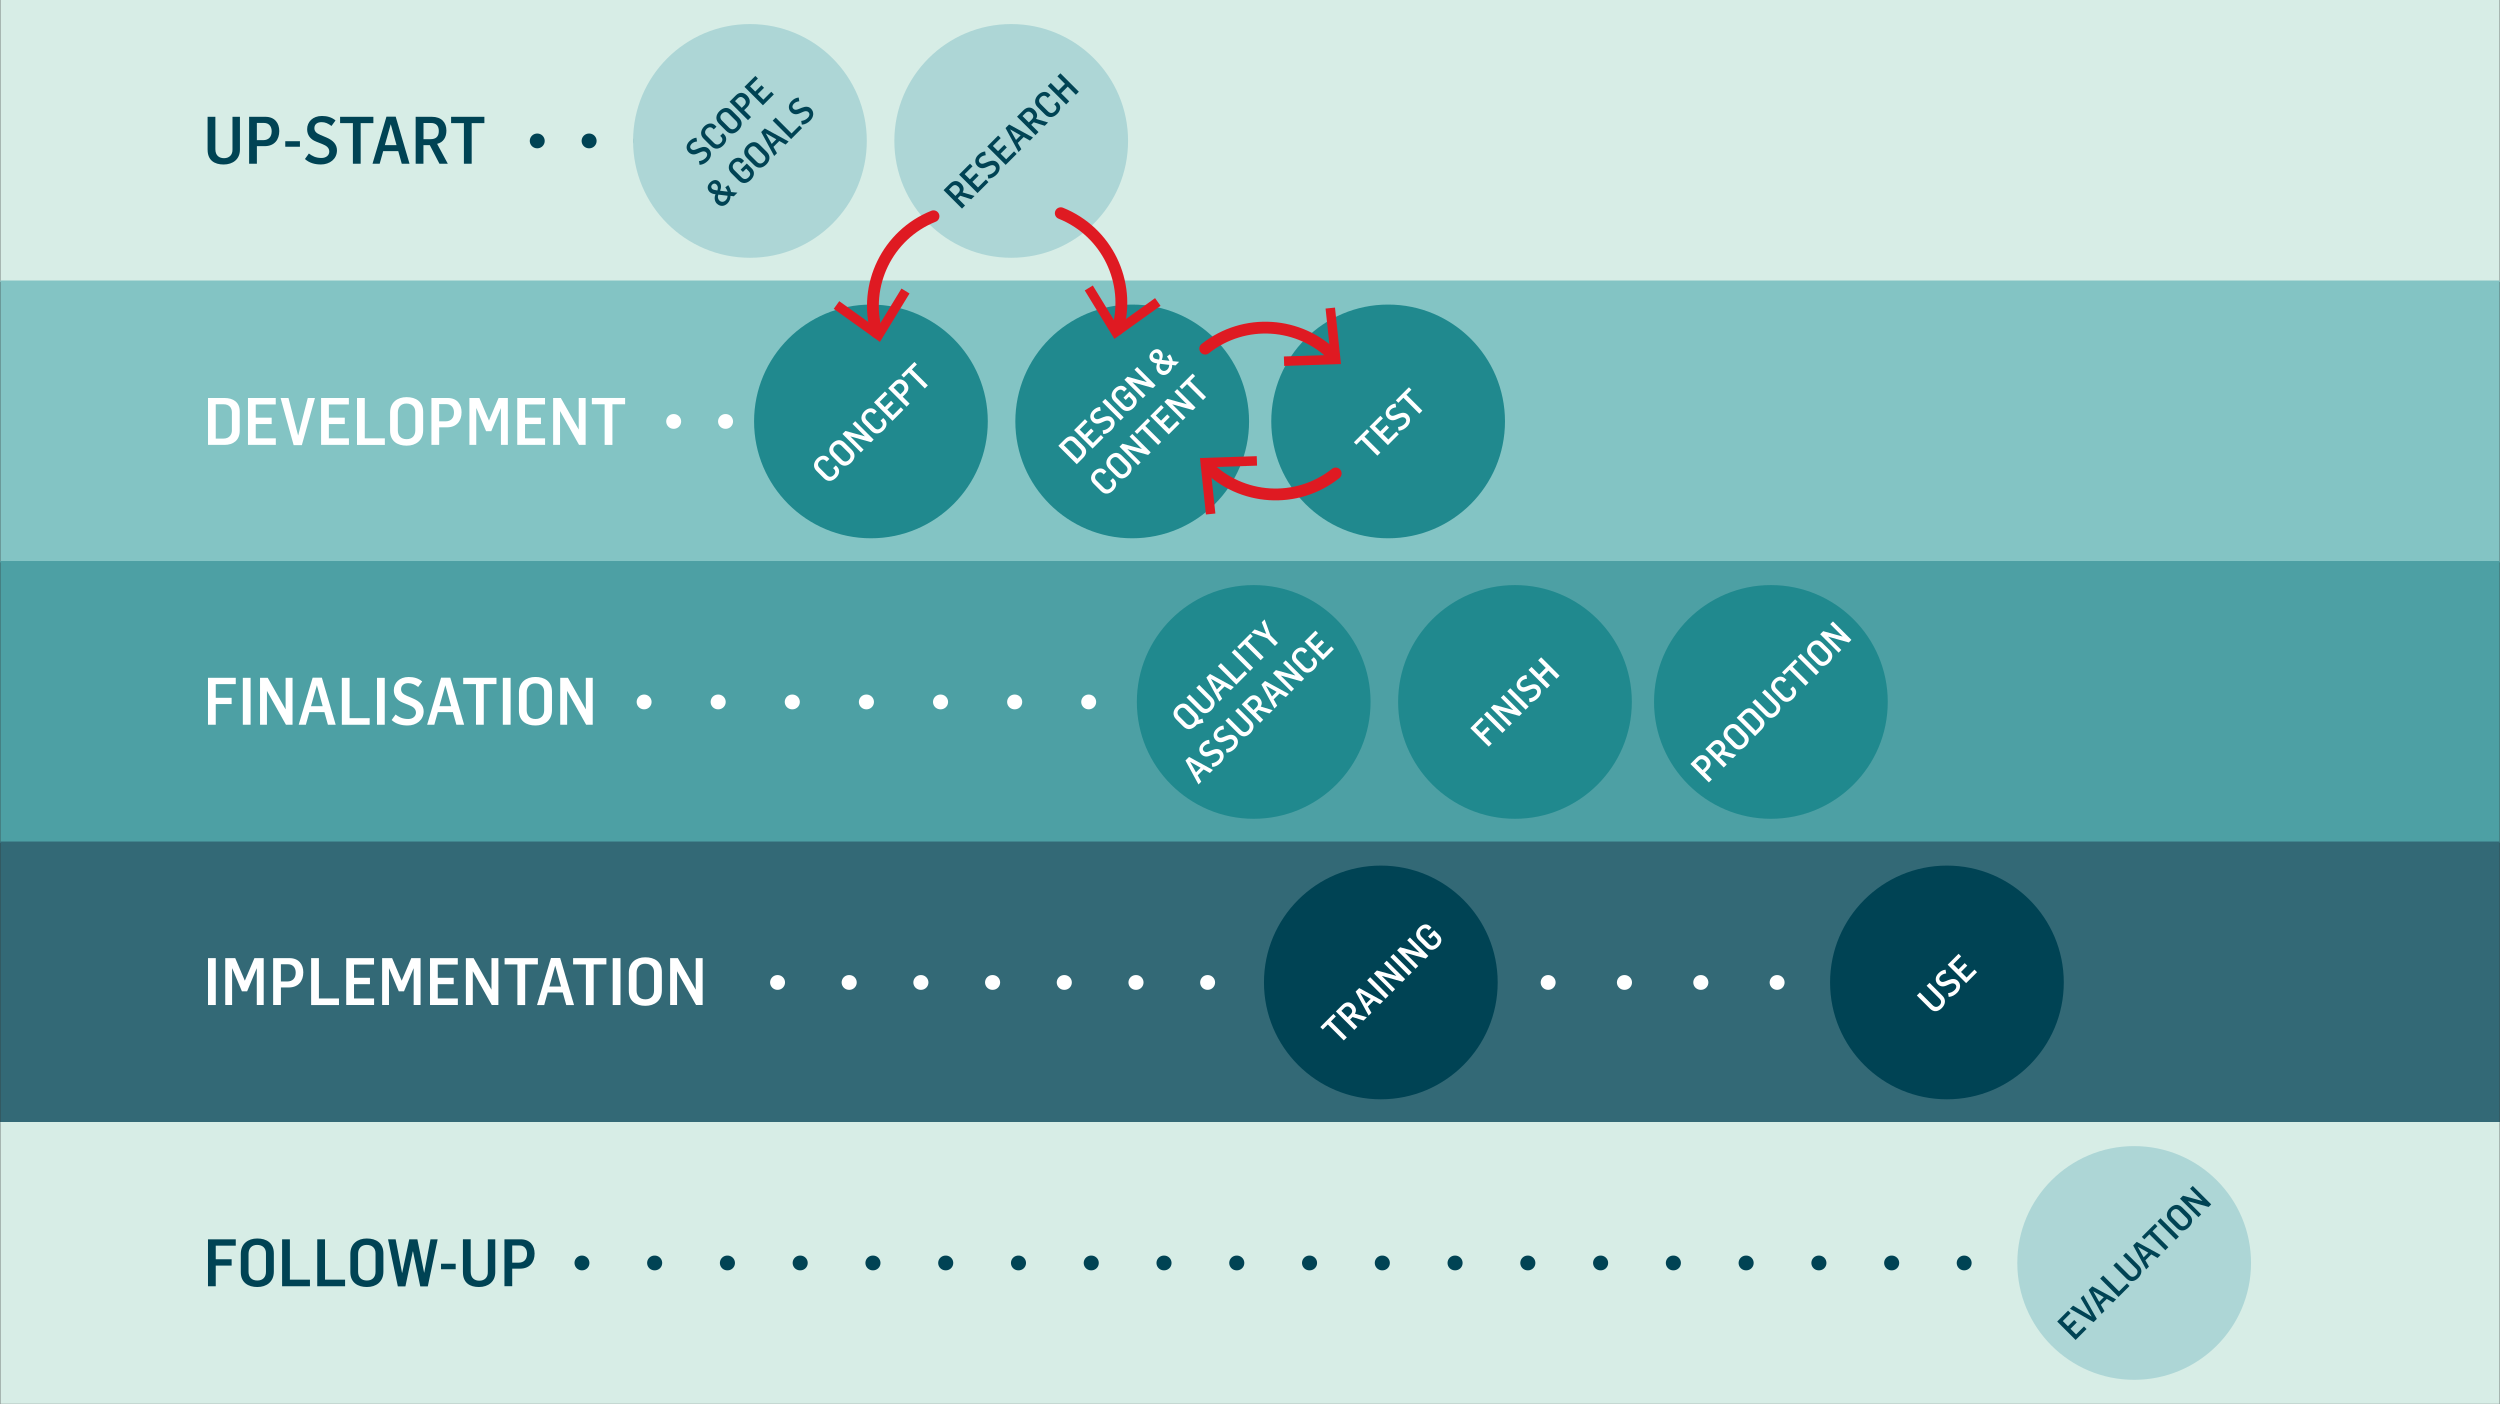 <?xml version="1.0" encoding="UTF-8"?><svg id="Illustrations" xmlns="http://www.w3.org/2000/svg" viewBox="0 0 845.87 475"><rect x="0" y="0" width="845.87" height="475" fill="#333333" stroke="none"/><defs><style>.cls-1,.cls-2,.cls-3,.cls-4,.cls-5,.cls-6,.cls-7,.cls-8,.cls-9,.cls-10{fill:none;}.cls-2,.cls-3,.cls-4,.cls-5,.cls-6,.cls-7,.cls-8,.cls-9,.cls-10{stroke-linecap:round;stroke-miterlimit:10;}.cls-2,.cls-3,.cls-4,.cls-6,.cls-7,.cls-8,.cls-9,.cls-10{stroke-width:5px;}.cls-2,.cls-4,.cls-9{stroke:#004354;}.cls-3{stroke-dasharray:.1 25.74;}.cls-3,.cls-6,.cls-7,.cls-8,.cls-10{stroke:#fff;}.cls-11{fill:#add6d6;}.cls-4{stroke-dasharray:.1 24.52;}.cls-5{stroke:#df1a22;stroke-width:4px;}.cls-12{fill:#336976;}.cls-13{fill:#004354;}.cls-14{fill:#20898e;}.cls-15{fill:#fff;}.cls-16{fill:#4da0a4;}.cls-6{stroke-dasharray:.1 24.16;}.cls-17{fill:#df1a22;}.cls-8{stroke-dasharray:.1 24.98;}.cls-18{fill:#83c4c4;}.cls-9,.cls-10{stroke-dasharray:.07 17.49;}.cls-19{fill:#d7ede6;}</style></defs><rect class="cls-19" x=".1" y="0" width="845.67" height="95.37"/><rect class="cls-18" x=".1" y="94.91" width="845.67" height="95.37"/><rect class="cls-16" x=".1" y="189.82" width="845.67" height="95.37"/><rect class="cls-12" x=".1" y="284.73" width="845.67" height="95.37"/><rect class="cls-19" x=".1" y="379.63" width="845.67" height="95.37"/><rect class="cls-1" x="68.77" width="143.27" height="94.91"/><path class="cls-13" d="M70.24,50.69v-11.18h2.63v10.98c0,2.23,1.4,3.03,2.94,3.03,1.76,0,2.92-1.14,2.85-2.96v-11.04h2.52v11.09c.02,3.27-2.4,5.05-5.52,5.05s-5.41-1.45-5.41-4.96Z"/><path class="cls-13" d="M84.29,39.52h5.5c3.18,0,4.7,2.14,4.7,4.81,0,2.92-1.63,5.12-4.94,5.12h-2.63v5.94h-2.63v-15.87ZM89.03,47.42c1.85,0,2.89-1.09,2.89-3.01,0-1.6-.89-2.81-2.58-2.81h-2.43v5.81h2.11Z"/><path class="cls-13" d="M96.52,47.78h4.96v1.87h-4.96v-1.87Z"/><path class="cls-13" d="M103.17,53.81l1.34-1.87c1.09.8,2.23,1.51,4.3,1.51,1.49,0,2.6-.89,2.6-2.14,0-1.38-1.05-2.03-2.25-2.52l-2.23-.89c-2-.8-3.01-2.25-3.01-4.19,0-2.45,1.87-4.47,5.01-4.47,1.74,0,3.29.42,4.59,1.51l-1.36,1.87c-1.18-.85-2.09-1.29-3.36-1.29-1.4,0-2.43.67-2.43,2.03,0,1.09.67,1.71,2.03,2.29l2.09.89c2.25.96,3.52,2.36,3.52,4.32,0,2.96-2.47,4.79-5.43,4.79-2.03,0-3.94-.51-5.41-1.85Z"/><path class="cls-13" d="M119.41,41.66h-4.34v-2.14h11.26v2.14h-4.3v13.74h-2.63v-13.74Z"/><path class="cls-13" d="M130.76,39.47h3.12l4.68,15.92h-2.63l-1.18-4.25h-5.1l-1.18,4.25h-2.43l4.72-15.92ZM134.17,49.11l-1.94-7.03h-.04l-1.98,7.03h3.96Z"/><path class="cls-13" d="M140.65,39.52h5.45c3.27,0,4.94,1.89,4.94,4.68,0,2.23-1.02,3.96-3.14,4.47l3.61,6.72h-2.83l-3.25-6.28h-2.16v6.28h-2.63v-15.87ZM145.66,47.09c1.85,0,2.81-.89,2.81-2.76,0-1.65-.82-2.72-2.69-2.72h-2.49v5.48h2.38Z"/><path class="cls-13" d="M156.97,41.66h-4.34v-2.14h11.26v2.14h-4.3v13.74h-2.63v-13.74Z"/><rect class="cls-1" x="68.77" y="95.37" width="205.87" height="94.45"/><path class="cls-15" d="M70.38,134.66h5.57c2.94,0,5.16,1.42,5.16,4.54v6.52c0,3.25-2.2,4.81-5.16,4.81h-5.57v-15.87ZM75.65,148.39c2,0,2.81-1.45,2.81-2.74v-6.14c0-1.54-.89-2.72-2.81-2.72h-2.65v11.6h2.65Z"/><path class="cls-15" d="M83.91,134.66h9.39v2.2h-6.77v4.45h5.39v2.18h-5.39v4.81h6.79v2.23h-9.42v-15.87Z"/><path class="cls-15" d="M94.94,134.66h2.67l3.25,12.65h.04l3.23-12.65h2.43l-4.43,15.94h-2.78l-4.41-15.94Z"/><path class="cls-15" d="M108.65,134.66h9.39v2.2h-6.77v4.45h5.39v2.18h-5.39v4.81h6.79v2.23h-9.42v-15.87Z"/><path class="cls-15" d="M120.79,134.66h2.63v13.65h6.79v2.23h-9.42v-15.87Z"/><path class="cls-15" d="M131.99,145.74v-6.14c0-3.41,2.43-5.23,5.57-5.23s5.61,1.51,5.61,5.05v6.14c0,3.54-2.52,5.23-5.59,5.23s-5.59-1.49-5.59-5.05ZM140.51,145.65v-6.28c0-1.78-1.18-2.83-3.01-2.83s-2.89,1.22-2.89,3.03v6.08c0,1.8,1.07,2.94,2.98,2.94s2.92-1.2,2.92-2.94Z"/><path class="cls-15" d="M145.97,134.66h5.5c3.18,0,4.7,2.14,4.7,4.81,0,2.92-1.63,5.12-4.94,5.12h-2.63v5.94h-2.63v-15.87ZM150.71,142.56c1.85,0,2.89-1.09,2.89-3.01,0-1.6-.89-2.81-2.58-2.81h-2.43v5.81h2.11Z"/><path class="cls-15" d="M158.82,134.66h3.38l3.21,7.57h.07l3.21-7.57h3.14v15.87h-2.34v-12.4h-.04l-3.23,7.77h-1.76l-3.25-7.75h-.07v12.38h-2.32v-15.87Z"/><path class="cls-15" d="M175.02,134.66h9.39v2.2h-6.77v4.45h5.39v2.18h-5.39v4.81h6.79v2.23h-9.42v-15.87Z"/><path class="cls-15" d="M187.16,134.66h2.6l6.01,10.62h.04v-10.62h2.34v15.87h-2.23l-6.39-11.38h-.04v11.38h-2.34v-15.87Z"/><path class="cls-15" d="M204.59,136.79h-4.34v-2.14h11.26v2.14h-4.3v13.74h-2.63v-13.74Z"/><rect class="cls-1" x="68.77" y="189.82" width="205.87" height="94.91"/><path class="cls-15" d="M70.38,229.34h9.39v2.14h-6.77v4.61h5.37v2.14h-5.37v6.99h-2.63v-15.87Z"/><path class="cls-15" d="M82.16,229.34h2.63v15.87h-2.63v-15.87Z"/><path class="cls-15" d="M87.99,229.34h2.6l6.01,10.62h.04v-10.62h2.34v15.87h-2.23l-6.39-11.38h-.04v11.38h-2.34v-15.87Z"/><path class="cls-15" d="M105.78,229.29h3.12l4.68,15.92h-2.63l-1.18-4.25h-5.1l-1.18,4.25h-2.43l4.72-15.92ZM109.18,238.93l-1.94-7.03h-.04l-1.98,7.03h3.96Z"/><path class="cls-15" d="M115.66,229.34h2.63v13.65h6.79v2.23h-9.42v-15.87Z"/><path class="cls-15" d="M127.55,229.34h2.63v15.87h-2.63v-15.87Z"/><path class="cls-15" d="M132.5,243.63l1.34-1.87c1.09.8,2.23,1.51,4.3,1.51,1.49,0,2.6-.89,2.6-2.14,0-1.38-1.05-2.03-2.25-2.52l-2.23-.89c-2-.8-3.01-2.25-3.01-4.19,0-2.45,1.87-4.47,5.01-4.47,1.74,0,3.29.42,4.59,1.51l-1.36,1.87c-1.18-.85-2.09-1.29-3.36-1.29-1.4,0-2.43.67-2.43,2.03,0,1.09.67,1.71,2.03,2.29l2.09.89c2.25.96,3.52,2.36,3.52,4.32,0,2.96-2.47,4.79-5.43,4.79-2.03,0-3.94-.51-5.41-1.85Z"/><path class="cls-15" d="M149.24,229.29h3.12l4.68,15.92h-2.63l-1.18-4.25h-5.1l-1.18,4.25h-2.43l4.72-15.92ZM152.65,238.93l-1.94-7.03h-.04l-1.98,7.03h3.96Z"/><path class="cls-15" d="M161.06,231.47h-4.34v-2.14h11.26v2.14h-4.3v13.74h-2.63v-13.74Z"/><path class="cls-15" d="M170.13,229.34h2.63v15.87h-2.63v-15.87Z"/><path class="cls-15" d="M175.58,240.42v-6.14c0-3.41,2.43-5.23,5.57-5.23s5.61,1.51,5.61,5.05v6.14c0,3.54-2.52,5.23-5.59,5.23s-5.59-1.49-5.59-5.05ZM184.11,240.33v-6.28c0-1.78-1.18-2.83-3.01-2.83s-2.89,1.22-2.89,3.03v6.08c0,1.8,1.07,2.94,2.98,2.94s2.92-1.2,2.92-2.94Z"/><path class="cls-15" d="M189.56,229.34h2.6l6.01,10.62h.04v-10.62h2.34v15.87h-2.23l-6.39-11.38h-.04v11.38h-2.34v-15.87Z"/><rect class="cls-1" x="68.77" y="284.73" width="205.87" height="94.78"/><path class="cls-15" d="M70.38,324.18h2.63v15.87h-2.63v-15.87Z"/><path class="cls-15" d="M76.21,324.18h3.38l3.21,7.57h.07l3.21-7.57h3.14v15.87h-2.34v-12.4h-.04l-3.23,7.77h-1.76l-3.25-7.75h-.07v12.38h-2.32v-15.87Z"/><path class="cls-15" d="M92.42,324.18h5.5c3.18,0,4.7,2.14,4.7,4.81,0,2.92-1.63,5.12-4.94,5.12h-2.63v5.94h-2.63v-15.87ZM97.16,332.08c1.85,0,2.89-1.09,2.89-3.01,0-1.6-.89-2.81-2.58-2.81h-2.43v5.81h2.11Z"/><path class="cls-15" d="M105.27,324.18h2.63v13.65h6.79v2.23h-9.42v-15.87Z"/><path class="cls-15" d="M117.16,324.18h9.39v2.2h-6.77v4.45h5.39v2.18h-5.39v4.81h6.79v2.23h-9.42v-15.87Z"/><path class="cls-15" d="M129.29,324.18h3.38l3.21,7.57h.07l3.21-7.57h3.14v15.87h-2.34v-12.4h-.04l-3.23,7.77h-1.76l-3.25-7.75h-.07v12.38h-2.32v-15.87Z"/><path class="cls-15" d="M145.5,324.18h9.39v2.2h-6.77v4.45h5.39v2.18h-5.39v4.81h6.79v2.23h-9.42v-15.87Z"/><path class="cls-15" d="M157.64,324.18h2.6l6.01,10.62h.04v-10.62h2.34v15.87h-2.23l-6.39-11.38h-.04v11.38h-2.34v-15.87Z"/><path class="cls-15" d="M175.07,326.32h-4.34v-2.14h11.26v2.14h-4.3v13.74h-2.63v-13.74Z"/><path class="cls-15" d="M186.42,324.14h3.12l4.68,15.92h-2.63l-1.18-4.25h-5.1l-1.18,4.25h-2.43l4.72-15.92ZM189.83,333.78l-1.94-7.03h-.04l-1.98,7.03h3.96Z"/><path class="cls-15" d="M198.25,326.32h-4.34v-2.14h11.26v2.14h-4.3v13.74h-2.63v-13.74Z"/><path class="cls-15" d="M207.31,324.18h2.63v15.87h-2.63v-15.87Z"/><path class="cls-15" d="M212.76,335.27v-6.14c0-3.41,2.43-5.23,5.57-5.23s5.61,1.51,5.61,5.05v6.14c0,3.54-2.52,5.23-5.59,5.23s-5.59-1.49-5.59-5.05ZM221.29,335.18v-6.28c0-1.78-1.18-2.83-3.01-2.83s-2.89,1.22-2.89,3.03v6.08c0,1.8,1.07,2.94,2.98,2.94s2.92-1.2,2.92-2.94Z"/><path class="cls-15" d="M226.75,324.18h2.6l6.01,10.62h.04v-10.62h2.34v15.87h-2.23l-6.39-11.38h-.04v11.38h-2.34v-15.87Z"/><rect class="cls-1" x="68.77" y="379.51" width="205.87" height="95.49"/><path class="cls-13" d="M70.38,419.32h9.39v2.14h-6.77v4.61h5.37v2.14h-5.37v6.99h-2.63v-15.87Z"/><path class="cls-13" d="M81.47,430.41v-6.14c0-3.41,2.43-5.23,5.57-5.23s5.61,1.51,5.61,5.05v6.14c0,3.54-2.52,5.23-5.59,5.23s-5.59-1.49-5.59-5.05ZM89.99,430.32v-6.28c0-1.78-1.18-2.83-3.01-2.83s-2.89,1.22-2.89,3.03v6.08c0,1.8,1.07,2.94,2.98,2.94s2.92-1.2,2.92-2.94Z"/><path class="cls-13" d="M95.45,419.32h2.63v13.65h6.79v2.23h-9.42v-15.87Z"/><path class="cls-13" d="M107.34,419.32h2.63v13.65h6.79v2.23h-9.42v-15.87Z"/><path class="cls-13" d="M118.54,430.41v-6.14c0-3.41,2.43-5.23,5.57-5.23s5.61,1.51,5.61,5.05v6.14c0,3.54-2.52,5.23-5.59,5.23s-5.59-1.49-5.59-5.05ZM127.06,430.32v-6.28c0-1.78-1.18-2.83-3.01-2.83s-2.89,1.22-2.89,3.03v6.08c0,1.8,1.07,2.94,2.98,2.94s2.92-1.2,2.92-2.94Z"/><path class="cls-13" d="M131.3,419.32h2.56l2.16,11.33h.07l2.38-11.33h2.74l2.29,11.29h.04l2.11-11.29h2.43l-3.34,15.94h-2.54l-2.45-11.82h-.09l-2.49,11.82h-2.56l-3.32-15.94Z"/><path class="cls-13" d="M149.22,427.58h4.96v1.87h-4.96v-1.87Z"/><path class="cls-13" d="M156.63,430.49v-11.18h2.63v10.98c0,2.23,1.4,3.03,2.94,3.03,1.76,0,2.92-1.14,2.85-2.96v-11.04h2.52v11.09c.02,3.27-2.4,5.05-5.52,5.05s-5.41-1.45-5.41-4.96Z"/><path class="cls-13" d="M170.68,419.32h5.5c3.18,0,4.7,2.14,4.7,4.81,0,2.92-1.63,5.12-4.94,5.12h-2.63v5.94h-2.63v-15.87ZM175.43,427.22c1.85,0,2.89-1.09,2.89-3.01,0-1.6-.89-2.81-2.58-2.81h-2.43v5.81h2.11Z"/><circle class="cls-11" cx="342.14" cy="47.68" r="39.54"/><circle class="cls-14" cx="383.08" cy="142.59" r="39.54"/><circle class="cls-14" cx="469.67" cy="142.59" r="39.54"/><circle class="cls-13" cx="658.74" cy="332.41" r="39.54"/><circle class="cls-11" cx="722.09" cy="427.32" r="39.54"/><circle class="cls-14" cx="599.18" cy="237.5" r="39.54"/><path class="cls-15" d="M571.94,258.5l2.16-2.16c1.25-1.25,2.69-1.01,3.74.04,1.15,1.15,1.37,2.65.07,3.95l-1.03,1.03,2.34,2.34-1.03,1.03-6.24-6.24ZM576.91,259.74c.73-.73.71-1.57-.04-2.32-.63-.63-1.45-.75-2.12-.09l-.95.95,2.28,2.28.83-.83Z"/><path class="cls-15" d="M576.99,253.45l2.14-2.14c1.29-1.29,2.69-1.2,3.78-.1.87.87,1.15,1.96.52,2.99l4.06,1.22-1.11,1.11-3.74-1.19-.85.85,2.47,2.47-1.03,1.03-6.24-6.24ZM581.93,254.46c.73-.73.75-1.45.02-2.19-.65-.65-1.39-.74-2.13,0l-.98.98,2.15,2.15.94-.94Z"/><path class="cls-15" d="M586.45,252.7l-2.41-2.41c-1.34-1.34-1.1-3.01.13-4.24,1.21-1.21,2.8-1.61,4.19-.22l2.41,2.41c1.39,1.39,1.07,3.04-.14,4.25s-2.78,1.61-4.18.21ZM589.77,249.32l-2.47-2.47c-.7-.7-1.57-.65-2.29.07s-.66,1.62.05,2.33l2.39,2.39c.71.71,1.57.74,2.33-.02s.67-1.62,0-2.3Z"/><path class="cls-15" d="M587.59,242.85l2.19-2.19c1.15-1.15,2.59-1.47,3.81-.25l2.56,2.56c1.28,1.28,1.02,2.76-.14,3.92l-2.19,2.19-6.24-6.24ZM595.06,246.18c.79-.79.53-1.67.03-2.18l-2.41-2.41c-.6-.6-1.42-.72-2.17.04l-1.04,1.04,4.56,4.56,1.04-1.04Z"/><path class="cls-15" d="M597.25,241.98l-4.39-4.39,1.03-1.03,4.31,4.31c.88.88,1.74.64,2.34.04.69-.69.7-1.59-.04-2.28l-4.34-4.34.99-.99,4.36,4.36c1.29,1.28,1.04,2.93-.18,4.16-1.19,1.19-2.69,1.56-4.08.18Z"/><path class="cls-15" d="M602.64,236.63l-2.59-2.59c-1.22-1.22-.97-2.88.25-4.1,1.14-1.14,2.67-1.37,3.74-.31l.41.41-.92.92-.29-.29c-.59-.59-1.4-.59-2.11.11s-.69,1.58-.02,2.26l2.48,2.48c.8.8,1.62.69,2.32,0s.7-1.47.13-2.04l-.33-.33.92-.92.4.4c1.1,1.1.85,2.62-.28,3.74-1.21,1.21-2.79,1.58-4.12.25Z"/><path class="cls-15" d="M605.5,226.62l-1.71,1.71-.84-.84,4.43-4.43.84.84-1.69,1.69,5.4,5.4-1.03,1.03-5.4-5.4Z"/><path class="cls-15" d="M608.22,222.22l1.03-1.03,6.24,6.24-1.03,1.03-6.24-6.24Z"/><path class="cls-15" d="M614.72,224.43l-2.41-2.41c-1.34-1.34-1.1-3.01.13-4.24,1.21-1.21,2.8-1.61,4.19-.22l2.41,2.41c1.39,1.39,1.07,3.04-.14,4.25s-2.78,1.61-4.18.21ZM618.04,221.05l-2.47-2.47c-.7-.7-1.57-.65-2.29.07s-.66,1.62.05,2.33l2.39,2.39c.71.71,1.57.74,2.33-.02.72-.72.67-1.62,0-2.3Z"/><path class="cls-15" d="M615.86,214.58l1.02-1.02,6.53,1.81.02-.02-4.17-4.17.92-.92,6.24,6.24-.88.88-6.98-1.96-.02.02,4.47,4.47-.92.92-6.24-6.24Z"/><circle class="cls-14" cx="424.19" cy="237.5" r="39.54"/><path class="cls-15" d="M404.93,245.12c-.11.17-.24.32-.38.47-1.22,1.22-2.78,1.61-4.18.21l-2.41-2.41c-1.34-1.34-1.1-3.01.13-4.24,1.21-1.21,2.8-1.61,4.19-.22l2.41,2.41c.73.73.99,1.48.82,2.24l1.34-.45.35,1.38-2.27.6ZM403.68,242.42l-2.47-2.47c-.7-.7-1.57-.65-2.29.07s-.66,1.62.05,2.33l2.39,2.39c.71.71,1.57.74,2.33-.02s.67-1.62,0-2.3Z"/><path class="cls-15" d="M405.84,240.4l-4.39-4.39,1.03-1.03,4.31,4.31c.88.88,1.74.64,2.34.04.69-.69.7-1.59-.04-2.28l-4.34-4.34.99-.99,4.36,4.36c1.29,1.28,1.04,2.93-.18,4.16-1.19,1.19-2.69,1.56-4.08.17Z"/><path class="cls-15" d="M408.16,229.26l1.22-1.22,8.09,4.42-1.03,1.03-2.13-1.21-2,2,1.21,2.13-.95.95-4.4-8.11ZM413.28,231.71l-3.53-2-.02.02,1.99,3.54,1.56-1.56Z"/><path class="cls-15" d="M412.06,225.4l1.03-1.03,5.36,5.36,2.67-2.67.88.88-3.7,3.7-6.24-6.24Z"/><path class="cls-15" d="M416.73,220.73l1.03-1.03,6.24,6.24-1.03,1.03-6.24-6.24Z"/><path class="cls-15" d="M421.15,217.99l-1.71,1.71-.84-.84,4.43-4.43.84.84-1.69,1.69,5.4,5.4-1.03,1.03-5.4-5.4Z"/><path class="cls-15" d="M428.8,215.99l-5.38-1.95,1.08-1.08,3.93,1.51-1.52-3.92.97-.97,1.96,5.39,2.56,2.56-1.03,1.03-2.57-2.57Z"/><path class="cls-15" d="M401.09,257.32l1.22-1.22,8.09,4.42-1.03,1.03-2.13-1.21-2,2,1.21,2.13-.95.95-4.4-8.11ZM406.22,259.77l-3.53-2-.02.02,1.99,3.54,1.56-1.56Z"/><path class="cls-15" d="M410.18,259.5l-.21-1.26c.74-.11,1.47-.28,2.28-1.09.59-.59.67-1.37.18-1.86-.54-.54-1.21-.39-1.87-.1l-1.23.52c-1.1.47-2.06.3-2.83-.46-.96-.96-1.02-2.49.21-3.73.68-.68,1.46-1.13,2.4-1.21l.2,1.27c-.8.13-1.33.31-1.83.81-.55.55-.69,1.22-.16,1.75.43.43.94.41,1.7.1l1.17-.47c1.26-.51,2.31-.45,3.08.31,1.16,1.16.91,2.85-.25,4.02-.8.8-1.75,1.35-2.85,1.4Z"/><path class="cls-15" d="M415.01,254.67l-.21-1.26c.74-.11,1.47-.28,2.28-1.09.59-.59.67-1.37.18-1.86-.54-.54-1.21-.39-1.87-.1l-1.23.52c-1.1.47-2.06.3-2.83-.46-.96-.96-1.02-2.49.21-3.73.68-.68,1.46-1.13,2.4-1.21l.2,1.27c-.8.13-1.33.31-1.83.81-.55.55-.69,1.22-.16,1.75.43.43.94.41,1.7.1l1.17-.47c1.26-.51,2.31-.45,3.08.31,1.16,1.16.91,2.85-.25,4.02-.8.8-1.75,1.35-2.85,1.4Z"/><path class="cls-15" d="M419,248.23l-4.39-4.39,1.03-1.03,4.31,4.31c.88.88,1.74.64,2.34.04.69-.69.7-1.59-.04-2.28l-4.34-4.34.99-.99,4.36,4.36c1.29,1.28,1.04,2.93-.18,4.16s-2.69,1.56-4.08.17Z"/><path class="cls-15" d="M420.13,238.32l2.14-2.14c1.29-1.29,2.69-1.2,3.78-.11.87.87,1.15,1.96.52,2.99l4.06,1.23-1.11,1.11-3.74-1.19-.85.85,2.47,2.47-1.03,1.03-6.24-6.24ZM425.07,239.33c.73-.73.75-1.45.02-2.19-.65-.65-1.39-.74-2.13,0l-.98.98,2.15,2.15.94-.94Z"/><path class="cls-15" d="M426.79,231.62l1.22-1.22,8.09,4.42-1.03,1.03-2.14-1.21-2,2,1.21,2.13-.95.95-4.4-8.11ZM431.92,234.07l-3.53-2-.02.02,1.99,3.54,1.56-1.56Z"/><path class="cls-15" d="M430.69,227.75l1.02-1.02,6.53,1.81.02-.02-4.17-4.17.92-.92,6.24,6.24-.88.88-6.98-1.96-.02.02,4.47,4.47-.92.92-6.24-6.24Z"/><path class="cls-15" d="M440.52,226.75l-2.59-2.59c-1.22-1.22-.97-2.88.25-4.1,1.14-1.14,2.67-1.37,3.74-.31l.41.41-.92.92-.29-.29c-.59-.59-1.4-.6-2.11.11s-.69,1.58-.02,2.26l2.48,2.48c.8.8,1.62.69,2.32,0s.7-1.47.13-2.04l-.33-.33.92-.92.4.4c1.1,1.1.85,2.62-.28,3.74-1.21,1.21-2.79,1.58-4.12.25Z"/><path class="cls-15" d="M441.39,217.06l3.69-3.69.87.87-2.66,2.66,1.75,1.75,2.12-2.12.86.86-2.12,2.12,1.89,1.89,2.67-2.67.88.88-3.7,3.7-6.24-6.24Z"/><path class="cls-13" d="M319.25,64.34l2.14-2.14c1.29-1.29,2.69-1.2,3.78-.1.88.88,1.15,1.96.52,2.99l4.06,1.22-1.11,1.11-3.74-1.19-.85.85,2.47,2.47-1.03,1.03-6.24-6.24ZM324.19,65.34c.73-.73.75-1.45.02-2.19-.65-.65-1.39-.74-2.13,0l-.98.98,2.15,2.15.94-.94Z"/><path class="cls-13" d="M324.5,59.08l3.69-3.69.87.87-2.66,2.66,1.75,1.75,2.12-2.12.86.86-2.12,2.12,1.89,1.89,2.67-2.67.87.87-3.7,3.7-6.24-6.24Z"/><path class="cls-13" d="M334.38,60.44l-.21-1.26c.74-.11,1.47-.28,2.28-1.09.59-.59.67-1.37.18-1.86-.54-.54-1.21-.39-1.87-.11l-1.22.53c-1.1.47-2.06.3-2.83-.46-.96-.96-1.02-2.49.21-3.73.68-.68,1.46-1.13,2.4-1.21l.2,1.27c-.8.13-1.33.31-1.83.81-.55.55-.69,1.22-.16,1.75.43.43.94.41,1.7.1l1.17-.47c1.26-.51,2.31-.45,3.08.31,1.16,1.16.91,2.85-.25,4.02-.8.8-1.75,1.35-2.85,1.4Z"/><path class="cls-13" d="M334.03,49.55l3.69-3.69.87.87-2.66,2.66,1.75,1.75,2.12-2.12.86.86-2.12,2.12,1.89,1.89,2.67-2.67.87.87-3.7,3.7-6.24-6.24Z"/><path class="cls-13" d="M340.21,43.34l1.22-1.22,8.09,4.42-1.03,1.03-2.13-1.21-2,2,1.21,2.13-.95.95-4.4-8.11ZM345.33,45.79l-3.53-2-.02.02,1.99,3.54,1.56-1.56Z"/><path class="cls-13" d="M344.11,39.48l2.14-2.14c1.29-1.29,2.69-1.2,3.78-.1.88.88,1.15,1.96.52,2.99l4.06,1.22-1.11,1.11-3.74-1.19-.85.85,2.47,2.47-1.03,1.03-6.24-6.24ZM349.05,40.48c.73-.73.75-1.45.02-2.19-.65-.65-1.39-.74-2.13,0l-.98.98,2.15,2.15.94-.94Z"/><path class="cls-13" d="M353.62,38.78l-2.59-2.59c-1.22-1.22-.97-2.88.25-4.1,1.14-1.14,2.67-1.37,3.74-.31l.41.41-.92.92-.29-.29c-.59-.59-1.4-.59-2.11.11-.73.73-.69,1.58-.02,2.26l2.48,2.48c.8.8,1.62.69,2.32,0s.7-1.47.13-2.04l-.33-.33.92-.92.4.4c1.1,1.1.85,2.62-.28,3.74-1.21,1.21-2.79,1.58-4.12.25Z"/><path class="cls-13" d="M354.5,29.09l1.03-1.03,2.57,2.57,2.24-2.24-2.57-2.57,1.02-1.02,6.24,6.24-1.02,1.02-2.75-2.75-2.24,2.24,2.75,2.75-1.03,1.03-6.24-6.24Z"/><path class="cls-15" d="M358.09,150.83l2.19-2.19c1.15-1.15,2.59-1.47,3.81-.24l2.56,2.56c1.28,1.28,1.02,2.76-.14,3.92l-2.19,2.19-6.24-6.24ZM365.56,154.16c.79-.79.53-1.67.03-2.18l-2.41-2.41c-.6-.6-1.42-.72-2.17.03l-1.04,1.04,4.56,4.56,1.04-1.04Z"/><path class="cls-15" d="M363.41,145.52l3.69-3.69.87.87-2.66,2.66,1.75,1.75,2.12-2.12.86.86-2.12,2.12,1.89,1.89,2.67-2.67.88.88-3.7,3.7-6.24-6.24Z"/><path class="cls-15" d="M373.28,146.87l-.21-1.26c.74-.11,1.47-.28,2.28-1.09.59-.59.67-1.37.18-1.86-.54-.54-1.21-.39-1.87-.11l-1.22.53c-1.1.47-2.06.3-2.83-.46-.96-.96-1.02-2.49.21-3.73.68-.68,1.46-1.13,2.4-1.21l.2,1.27c-.8.13-1.33.31-1.83.81-.55.55-.69,1.22-.16,1.75.43.43.94.41,1.7.1l1.17-.47c1.26-.51,2.31-.46,3.08.31,1.16,1.16.91,2.85-.25,4.02-.8.8-1.75,1.35-2.85,1.4Z"/><path class="cls-15" d="M372.93,135.99l1.03-1.03,6.24,6.24-1.03,1.03-6.24-6.24Z"/><path class="cls-15" d="M379.48,138.26l-2.56-2.56c-1.22-1.22-1.01-2.91.22-4.14,1.14-1.14,2.68-1.44,3.74-.37l.4.4-.94.94-.3-.3c-.58-.58-1.42-.52-2.08.14-.73.73-.68,1.64,0,2.32l2.5,2.5c.71.71,1.57.72,2.32-.03.8-.8.67-1.5.1-2.07l-.88-.88-1.12,1.12-.77-.77,2.09-2.09,1.71,1.71c1.09,1.1.84,2.64-.33,3.81s-2.78,1.57-4.11.24Z"/><path class="cls-15" d="M380.44,128.49l1.02-1.02,6.54,1.81.02-.02-4.17-4.17.92-.92,6.24,6.24-.87.87-6.98-1.96-.02.02,4.47,4.47-.92.92-6.24-6.24Z"/><path class="cls-15" d="M392.01,126.15c-.77-.77-.99-2-.47-3.19-.81-.08-1.54-.33-2-.8-.68-.68-1.08-1.93.19-3.2.97-.97,2.23-1.06,2.99-.3.82.82.85,1.97.37,3.11l2.57.31c-.13-.38-.45-.92-.81-1.47l1-.74c.51.75.82,1.63.95,2.33l2.16.22-1.22,1.22-1.14-.14c.04.93-.29,1.83-1,2.54-1.11,1.11-2.55,1.12-3.59.09ZM395.61,123.46l-3.11-.38c-.35.82-.11,1.55.34,2,.59.59,1.47.59,2.13-.07.44-.44.63-1,.63-1.56ZM391.87,119.66c-.45-.45-1-.42-1.46.04s-.37,1.07,0,1.44c.31.31.88.39,1.76.53.3-.79.21-1.5-.31-2.02Z"/><path class="cls-15" d="M372.55,166.18l-2.59-2.59c-1.22-1.22-.97-2.88.25-4.1,1.14-1.14,2.67-1.37,3.74-.31l.41.41-.92.92-.29-.29c-.59-.59-1.4-.59-2.11.11s-.69,1.58-.02,2.26l2.48,2.48c.8.8,1.62.69,2.32,0s.7-1.47.13-2.04l-.33-.33.92-.92.4.4c1.1,1.1.85,2.62-.28,3.74-1.21,1.21-2.79,1.58-4.12.25Z"/><path class="cls-15" d="M377.64,160.99l-2.41-2.41c-1.34-1.34-1.1-3.01.13-4.24,1.21-1.21,2.8-1.61,4.19-.22l2.41,2.41c1.39,1.39,1.07,3.04-.14,4.25-1.22,1.22-2.78,1.61-4.18.21ZM380.95,157.61l-2.47-2.47c-.7-.7-1.57-.65-2.29.07-.74.74-.66,1.62.05,2.33l2.39,2.39c.71.71,1.57.74,2.33-.02s.67-1.62,0-2.3Z"/><path class="cls-15" d="M378.77,151.14l1.02-1.02,6.54,1.81.02-.02-4.17-4.17.92-.92,6.24,6.24-.87.87-6.98-1.96-.02.02,4.47,4.47-.92.92-6.24-6.24Z"/><path class="cls-15" d="M386.46,145.14l-1.71,1.71-.84-.84,4.43-4.43.84.84-1.69,1.69,5.4,5.4-1.03,1.03-5.4-5.4Z"/><path class="cls-15" d="M389.18,140.74l3.69-3.69.87.87-2.66,2.66,1.75,1.75,2.12-2.12.86.86-2.12,2.12,1.89,1.89,2.67-2.67.88.88-3.7,3.7-6.24-6.24Z"/><path class="cls-15" d="M393.95,135.97l1.02-1.02,6.54,1.81.02-.02-4.17-4.17.92-.92,6.24,6.24-.87.87-6.98-1.96-.02.02,4.47,4.47-.92.92-6.24-6.24Z"/><path class="cls-15" d="M401.64,129.96l-1.71,1.71-.84-.84,4.43-4.43.84.84-1.69,1.69,5.4,5.4-1.03,1.03-5.4-5.4Z"/><path class="cls-15" d="M460.63,148.77l-1.71,1.71-.84-.84,4.43-4.43.84.84-1.69,1.69,5.4,5.4-1.03,1.03-5.4-5.4Z"/><path class="cls-15" d="M463.35,144.37l3.69-3.69.87.87-2.66,2.66,1.75,1.75,2.12-2.12.86.86-2.12,2.12,1.89,1.89,2.67-2.67.87.87-3.7,3.7-6.24-6.24Z"/><path class="cls-15" d="M473.23,145.73l-.21-1.26c.74-.11,1.47-.28,2.28-1.09.59-.59.67-1.37.18-1.86-.54-.54-1.21-.38-1.87-.11l-1.22.53c-1.1.47-2.07.3-2.83-.46-.96-.96-1.02-2.49.21-3.73.68-.68,1.46-1.13,2.4-1.21l.2,1.27c-.8.13-1.33.31-1.83.81-.55.55-.69,1.22-.16,1.75.43.43.94.41,1.7.1l1.17-.47c1.26-.51,2.31-.46,3.08.31,1.16,1.16.91,2.85-.25,4.02-.8.8-1.75,1.35-2.85,1.4Z"/><path class="cls-15" d="M474.83,134.58l-1.71,1.71-.84-.84,4.43-4.43.84.84-1.69,1.69,5.4,5.4-1.03,1.03-5.4-5.4Z"/><circle class="cls-14" cx="512.59" cy="237.5" r="39.54"/><path class="cls-15" d="M497.48,246.37l3.69-3.69.84.84-2.66,2.66,1.81,1.81,2.11-2.11.84.84-2.11,2.11,2.75,2.75-1.03,1.03-6.24-6.24Z"/><path class="cls-15" d="M502.1,241.75l1.03-1.03,6.24,6.24-1.03,1.03-6.24-6.24Z"/><path class="cls-15" d="M504.39,239.45l1.02-1.02,6.54,1.81.02-.02-4.17-4.17.92-.92,6.24,6.24-.87.87-6.98-1.96-.02.02,4.47,4.47-.92.92-6.24-6.24Z"/><path class="cls-15" d="M509.96,233.89l1.03-1.03,6.24,6.24-1.03,1.03-6.24-6.24Z"/><path class="cls-15" d="M517.52,237.57l-.21-1.26c.74-.11,1.47-.28,2.28-1.09.59-.59.67-1.37.18-1.86-.54-.54-1.21-.39-1.87-.11l-1.22.53c-1.1.47-2.06.3-2.83-.46-.96-.96-1.02-2.49.21-3.73.68-.68,1.46-1.13,2.4-1.21l.2,1.27c-.8.13-1.33.32-1.83.81-.55.55-.69,1.22-.16,1.75.43.43.94.41,1.7.11l1.17-.47c1.26-.51,2.31-.45,3.08.32,1.16,1.16.91,2.85-.25,4.02-.8.8-1.75,1.35-2.85,1.4Z"/><path class="cls-15" d="M517.16,226.68l1.03-1.03,2.57,2.57,2.24-2.24-2.57-2.57,1.02-1.02,6.24,6.24-1.02,1.02-2.75-2.75-2.24,2.24,2.75,2.75-1.03,1.03-6.24-6.24Z"/><circle class="cls-13" cx="467.2" cy="332.41" r="39.54"/><path class="cls-15" d="M449.27,346.63l-1.71,1.71-.84-.84,4.43-4.43.84.84-1.69,1.69,5.4,5.4-1.03,1.03-5.4-5.4Z"/><path class="cls-15" d="M451.99,342.23l2.14-2.14c1.29-1.29,2.69-1.2,3.78-.11.88.88,1.15,1.96.52,2.99l4.06,1.22-1.11,1.11-3.74-1.19-.85.85,2.47,2.47-1.03,1.03-6.24-6.24ZM456.94,343.24c.73-.73.75-1.45.02-2.19-.65-.65-1.39-.74-2.13,0l-.98.98,2.15,2.15.94-.94Z"/><path class="cls-15" d="M458.66,335.53l1.22-1.22,8.09,4.42-1.03,1.03-2.13-1.21-2,2,1.21,2.13-.95.95-4.4-8.11ZM463.79,337.98l-3.53-2-.02.02,1.99,3.54,1.56-1.56Z"/><path class="cls-15" d="M462.56,331.67l1.03-1.03,6.24,6.24-1.03,1.03-6.24-6.24Z"/><path class="cls-15" d="M464.85,329.38l1.02-1.02,6.54,1.81.02-.02-4.17-4.17.92-.92,6.24,6.24-.87.87-6.98-1.96-.02.02,4.47,4.47-.92.92-6.24-6.24Z"/><path class="cls-15" d="M470.41,323.81l1.03-1.03,6.24,6.24-1.03,1.03-6.24-6.24Z"/><path class="cls-15" d="M472.71,321.52l1.02-1.02,6.54,1.81.02-.02-4.17-4.17.92-.92,6.24,6.24-.88.88-6.98-1.96-.02.02,4.47,4.47-.92.92-6.24-6.24Z"/><path class="cls-15" d="M482.53,320.52l-2.56-2.56c-1.22-1.22-1.01-2.91.22-4.14,1.14-1.14,2.68-1.44,3.74-.37l.4.4-.94.94-.3-.3c-.58-.58-1.42-.52-2.08.14-.73.73-.68,1.64,0,2.32l2.5,2.5c.71.71,1.57.72,2.32-.03.8-.8.67-1.5.11-2.06l-.87-.87-1.12,1.12-.77-.77,2.09-2.09,1.71,1.71c1.08,1.1.84,2.64-.33,3.81-1.2,1.2-2.78,1.58-4.11.25Z"/><path class="cls-15" d="M652.95,341.22l-4.39-4.39,1.03-1.03,4.31,4.31c.87.87,1.74.64,2.34.04.69-.69.7-1.59-.04-2.28l-4.34-4.34.99-.99,4.36,4.36c1.29,1.28,1.04,2.93-.18,4.16s-2.69,1.56-4.08.17Z"/><path class="cls-15" d="M659.34,337.28l-.21-1.26c.74-.11,1.47-.28,2.28-1.09.59-.59.67-1.37.18-1.86-.54-.54-1.21-.39-1.87-.11l-1.22.53c-1.1.47-2.06.3-2.83-.46-.96-.96-1.02-2.49.21-3.73.68-.68,1.46-1.13,2.4-1.21l.2,1.27c-.8.13-1.33.32-1.83.81-.55.55-.69,1.22-.16,1.75.43.43.94.41,1.7.11l1.17-.47c1.26-.51,2.31-.45,3.08.32,1.16,1.16.91,2.85-.25,4.02-.8.8-1.75,1.35-2.85,1.4Z"/><path class="cls-15" d="M658.99,326.4l3.69-3.69.87.87-2.66,2.66,1.75,1.75,2.12-2.12.86.86-2.12,2.12,1.89,1.89,2.67-2.67.87.87-3.7,3.7-6.24-6.24Z"/><path class="cls-13" d="M696.04,447.14l3.69-3.69.87.87-2.66,2.66,1.75,1.75,2.12-2.12.86.86-2.12,2.12,1.89,1.89,2.67-2.67.87.87-3.7,3.7-6.24-6.24Z"/><path class="cls-13" d="M700.37,442.81l1.05-1.05,6.25,3.69.02-.02-3.7-6.24.95-.95,4.52,8.01-1.09,1.09-8-4.53Z"/><path class="cls-13" d="M706.68,436.46l1.22-1.22,8.09,4.42-1.03,1.03-2.13-1.21-2,2,1.21,2.13-.95.95-4.4-8.11ZM711.81,438.91l-3.53-2-.02.02,1.99,3.54,1.56-1.56Z"/><path class="cls-13" d="M710.58,432.59l1.03-1.03,5.36,5.36,2.67-2.67.87.87-3.7,3.7-6.24-6.24Z"/><path class="cls-13" d="M719.42,432.54l-4.39-4.39,1.03-1.03,4.31,4.31c.87.87,1.74.64,2.34.04.69-.69.7-1.59-.04-2.28l-4.34-4.34.99-.99,4.36,4.36c1.29,1.28,1.04,2.93-.18,4.16-1.19,1.19-2.69,1.56-4.08.17Z"/><path class="cls-13" d="M721.73,421.4l1.22-1.22,8.09,4.42-1.03,1.03-2.13-1.21-2,2,1.21,2.13-.95.95-4.4-8.11ZM726.86,423.85l-3.53-2-.02.02,1.99,3.54,1.56-1.56Z"/><path class="cls-13" d="M727.24,417.62l-1.71,1.71-.84-.84,4.43-4.43.84.84-1.69,1.69,5.4,5.4-1.03,1.03-5.4-5.4Z"/><path class="cls-13" d="M729.96,413.22l1.03-1.03,6.24,6.24-1.03,1.03-6.24-6.24Z"/><path class="cls-13" d="M736.46,415.43l-2.41-2.41c-1.34-1.34-1.1-3.01.13-4.24s2.8-1.61,4.19-.22l2.41,2.41c1.39,1.39,1.07,3.04-.14,4.25-1.22,1.22-2.78,1.61-4.18.21ZM739.77,412.05l-2.47-2.47c-.7-.7-1.57-.65-2.29.07s-.66,1.62.05,2.33l2.39,2.39c.71.71,1.57.74,2.33-.02s.67-1.62,0-2.3Z"/><path class="cls-13" d="M737.59,405.58l1.02-1.02,6.54,1.81.02-.02-4.17-4.17.92-.92,6.24,6.24-.87.87-6.98-1.96-.02.02,4.47,4.47-.92.92-6.24-6.24Z"/><line class="cls-7" x1="217.91" y1="237.5" x2="217.96" y2="237.5"/><line class="cls-8" x1="242.94" y1="237.5" x2="355.84" y2="237.5"/><line class="cls-7" x1="368.33" y1="237.5" x2="368.38" y2="237.5"/><line class="cls-7" x1="227.91" y1="142.59" x2="227.96" y2="142.59"/><line class="cls-10" x1="245.45" y1="142.59" x2="254.27" y2="142.59"/><line class="cls-7" x1="263.01" y1="142.59" x2="263.06" y2="142.59"/><line class="cls-2" x1="181.75" y1="47.68" x2="181.8" y2="47.68"/><line class="cls-9" x1="199.29" y1="47.68" x2="208.11" y2="47.68"/><line class="cls-2" x1="216.85" y1="47.68" x2="216.9" y2="47.68"/><line class="cls-7" x1="263.06" y1="332.41" x2="263.11" y2="332.41"/><line class="cls-6" x1="287.27" y1="332.41" x2="396.49" y2="332.41"/><line class="cls-7" x1="408.57" y1="332.41" x2="408.62" y2="332.41"/><line class="cls-7" x1="523.79" y1="332.41" x2="523.84" y2="332.41"/><line class="cls-3" x1="549.58" y1="332.41" x2="588.39" y2="332.41"/><line class="cls-7" x1="601.26" y1="332.41" x2="601.31" y2="332.41"/><line class="cls-2" x1="196.88" y1="427.32" x2="196.93" y2="427.32"/><line class="cls-4" x1="221.45" y1="427.32" x2="652.29" y2="427.32"/><line class="cls-2" x1="664.55" y1="427.32" x2="664.6" y2="427.32"/><circle class="cls-14" cx="294.68" cy="142.59" r="39.54"/><path class="cls-15" d="M278.81,161.87l-2.59-2.59c-1.22-1.22-.97-2.88.25-4.1,1.14-1.14,2.67-1.37,3.74-.31l.41.41-.92.92-.29-.29c-.59-.59-1.4-.59-2.11.11s-.69,1.58-.02,2.26l2.48,2.48c.8.8,1.62.69,2.32,0s.7-1.47.13-2.04l-.33-.33.92-.92.4.4c1.1,1.1.85,2.62-.28,3.74-1.21,1.21-2.79,1.58-4.12.25Z"/><path class="cls-15" d="M283.89,156.68l-2.41-2.41c-1.34-1.34-1.1-3.01.13-4.24,1.21-1.21,2.8-1.61,4.19-.22l2.41,2.41c1.39,1.39,1.07,3.04-.14,4.25s-2.78,1.61-4.18.21ZM287.21,153.3l-2.47-2.47c-.7-.7-1.57-.65-2.29.07s-.66,1.62.05,2.33l2.39,2.39c.71.71,1.57.74,2.33-.02s.67-1.62,0-2.3Z"/><path class="cls-15" d="M285.03,146.83l1.02-1.02,6.54,1.81.02-.02-4.17-4.17.92-.92,6.24,6.24-.87.87-6.98-1.96-.02.02,4.47,4.47-.92.92-6.24-6.24Z"/><path class="cls-15" d="M294.85,145.83l-2.59-2.59c-1.22-1.22-.97-2.88.25-4.1,1.14-1.14,2.67-1.37,3.74-.31l.41.41-.92.92-.29-.29c-.59-.59-1.4-.59-2.11.11s-.69,1.58-.02,2.26l2.48,2.48c.8.8,1.62.69,2.32,0s.7-1.47.13-2.04l-.33-.33.92-.92.4.4c1.1,1.1.85,2.62-.28,3.74-1.21,1.21-2.79,1.58-4.12.25Z"/><path class="cls-15" d="M295.72,136.14l3.69-3.69.87.87-2.66,2.66,1.75,1.75,2.12-2.12.86.86-2.12,2.12,1.89,1.89,2.67-2.67.88.88-3.7,3.7-6.24-6.24Z"/><path class="cls-15" d="M300.49,131.37l2.16-2.16c1.25-1.25,2.69-1.01,3.74.04,1.15,1.15,1.37,2.65.07,3.95l-1.03,1.03,2.34,2.34-1.03,1.03-6.24-6.24ZM305.46,132.61c.73-.73.71-1.57-.04-2.32-.63-.63-1.45-.75-2.12-.09l-.95.95,2.28,2.28.83-.83Z"/><path class="cls-15" d="M307.51,126.03l-1.71,1.71-.84-.84,4.43-4.43.84.84-1.69,1.69,5.4,5.4-1.03,1.03-5.4-5.4Z"/><circle class="cls-11" cx="253.74" cy="47.68" r="39.54"/><path class="cls-13" d="M236.7,55.78l-.21-1.26c.74-.11,1.47-.28,2.28-1.09.59-.59.67-1.37.18-1.86-.54-.54-1.21-.39-1.87-.11l-1.22.53c-1.1.47-2.06.3-2.83-.46-.96-.96-1.02-2.49.21-3.73.68-.68,1.46-1.13,2.4-1.21l.2,1.27c-.8.13-1.33.31-1.83.81-.55.55-.69,1.22-.16,1.75.43.43.94.41,1.7.1l1.17-.47c1.26-.51,2.31-.46,3.08.31,1.16,1.16.91,2.85-.25,4.02-.8.8-1.75,1.35-2.85,1.4Z"/><path class="cls-13" d="M240.61,49.46l-2.59-2.59c-1.22-1.22-.97-2.88.25-4.1,1.14-1.14,2.67-1.37,3.74-.31l.41.41-.92.92-.29-.29c-.59-.59-1.4-.59-2.11.11-.73.73-.69,1.58-.02,2.26l2.48,2.48c.8.8,1.62.69,2.32,0s.7-1.47.13-2.04l-.33-.33.92-.92.4.4c1.1,1.1.85,2.62-.28,3.74-1.21,1.21-2.79,1.58-4.12.25Z"/><path class="cls-13" d="M245.7,44.27l-2.41-2.41c-1.34-1.34-1.1-3.01.13-4.24,1.21-1.21,2.8-1.61,4.19-.22l2.41,2.41c1.39,1.39,1.07,3.04-.14,4.25-1.22,1.22-2.78,1.61-4.18.21ZM249.01,40.89l-2.47-2.47c-.7-.7-1.57-.65-2.29.07s-.66,1.62.05,2.33l2.39,2.39c.71.71,1.57.74,2.33-.02s.67-1.62,0-2.3Z"/><path class="cls-13" d="M246.83,34.42l2.16-2.16c1.25-1.25,2.69-1.01,3.74.04,1.15,1.15,1.37,2.65.07,3.95l-1.03,1.03,2.34,2.34-1.03,1.03-6.24-6.24ZM251.8,35.67c.73-.73.71-1.57-.04-2.32-.63-.63-1.45-.75-2.12-.09l-.95.95,2.28,2.28.83-.83Z"/><path class="cls-13" d="M251.88,29.38l3.69-3.69.87.87-2.66,2.66,1.75,1.75,2.12-2.12.86.86-2.12,2.12,1.89,1.89,2.67-2.67.88.88-3.7,3.7-6.24-6.24Z"/><path class="cls-13" d="M242.56,68.92c-.77-.77-.99-2-.47-3.19-.81-.08-1.54-.33-2-.8-.68-.68-1.08-1.93.19-3.2.97-.97,2.23-1.06,2.99-.3.82.82.85,1.97.37,3.11l2.57.31c-.13-.38-.45-.92-.81-1.47l1-.74c.51.75.82,1.63.95,2.33l2.16.22-1.22,1.22-1.14-.14c.04.93-.29,1.83-1,2.54-1.11,1.11-2.55,1.12-3.59.09ZM246.17,66.23l-3.11-.38c-.35.82-.11,1.55.34,2,.59.59,1.47.59,2.13-.07.44-.44.63-1,.63-1.56ZM242.42,62.43c-.45-.45-1-.42-1.46.04s-.37,1.07,0,1.44c.31.31.88.39,1.76.53.3-.79.21-1.5-.31-2.02Z"/><path class="cls-13" d="M249.96,61.11l-2.56-2.56c-1.22-1.22-1.01-2.91.22-4.14,1.14-1.14,2.68-1.44,3.74-.37l.4.4-.94.94-.3-.3c-.58-.58-1.42-.52-2.08.14-.73.73-.68,1.64,0,2.32l2.5,2.5c.71.71,1.57.72,2.32-.03.8-.8.67-1.5.1-2.07l-.88-.88-1.12,1.12-.77-.77,2.09-2.09,1.71,1.71c1.09,1.1.84,2.64-.33,3.81-1.2,1.2-2.78,1.57-4.11.24Z"/><path class="cls-13" d="M255.12,55.84l-2.41-2.41c-1.34-1.34-1.1-3.01.13-4.24,1.21-1.21,2.8-1.61,4.19-.22l2.41,2.41c1.39,1.39,1.07,3.04-.14,4.25s-2.78,1.61-4.18.21ZM258.43,52.46l-2.47-2.47c-.7-.7-1.57-.65-2.29.07s-.66,1.62.05,2.33l2.39,2.39c.71.71,1.57.74,2.33-.02s.67-1.62,0-2.3Z"/><path class="cls-13" d="M257.53,44.68l1.22-1.22,8.09,4.42-1.03,1.03-2.13-1.21-2,2,1.21,2.13-.95.95-4.4-8.11ZM262.66,47.13l-3.53-2-.02.02,1.99,3.54,1.56-1.56Z"/><path class="cls-13" d="M261.43,40.82l1.03-1.03,5.36,5.36,2.67-2.67.88.88-3.7,3.7-6.24-6.24Z"/><path class="cls-13" d="M271.3,42.18l-.21-1.26c.74-.11,1.47-.28,2.28-1.09.59-.59.67-1.37.18-1.86-.54-.54-1.21-.39-1.87-.11l-1.22.53c-1.1.47-2.06.3-2.83-.46-.96-.96-1.02-2.49.21-3.73.68-.68,1.46-1.13,2.4-1.21l.2,1.27c-.8.13-1.33.31-1.83.81-.55.55-.69,1.22-.16,1.75.43.43.94.41,1.7.1l1.17-.47c1.26-.51,2.31-.46,3.08.31,1.16,1.16.91,2.85-.25,4.02-.8.8-1.75,1.35-2.85,1.4Z"/><path class="cls-5" d="M296.59,112.41c-4.52-15.88,3.59-32.94,19.26-39.24"/><polygon class="cls-17" points="307.74 99.3 305.01 97.63 296.78 111.09 283.96 101.9 282.09 104.5 297.72 115.69 307.74 99.3"/><path class="cls-5" d="M378.17,111.38c4.52-15.88-3.59-32.94-19.26-39.24"/><polygon class="cls-17" points="392.67 103.47 390.81 100.87 377.98 110.06 369.75 96.6 367.02 98.27 377.05 114.66 392.67 103.47"/><path class="cls-5" d="M451.41,120.58c-11.58-11.77-30.42-13.13-43.63-2.62"/><polygon class="cls-17" points="451.69 104.07 448.5 104.4 450.17 120.09 434.4 120.61 434.5 123.81 453.71 123.18 451.69 104.07"/><path class="cls-5" d="M408.31,157.57c11.58,11.77,30.42,13.13,43.63,2.62"/><polygon class="cls-17" points="408.03 174.08 411.22 173.75 409.55 158.06 425.32 157.55 425.22 154.34 406.01 154.97 408.03 174.08"/></svg>